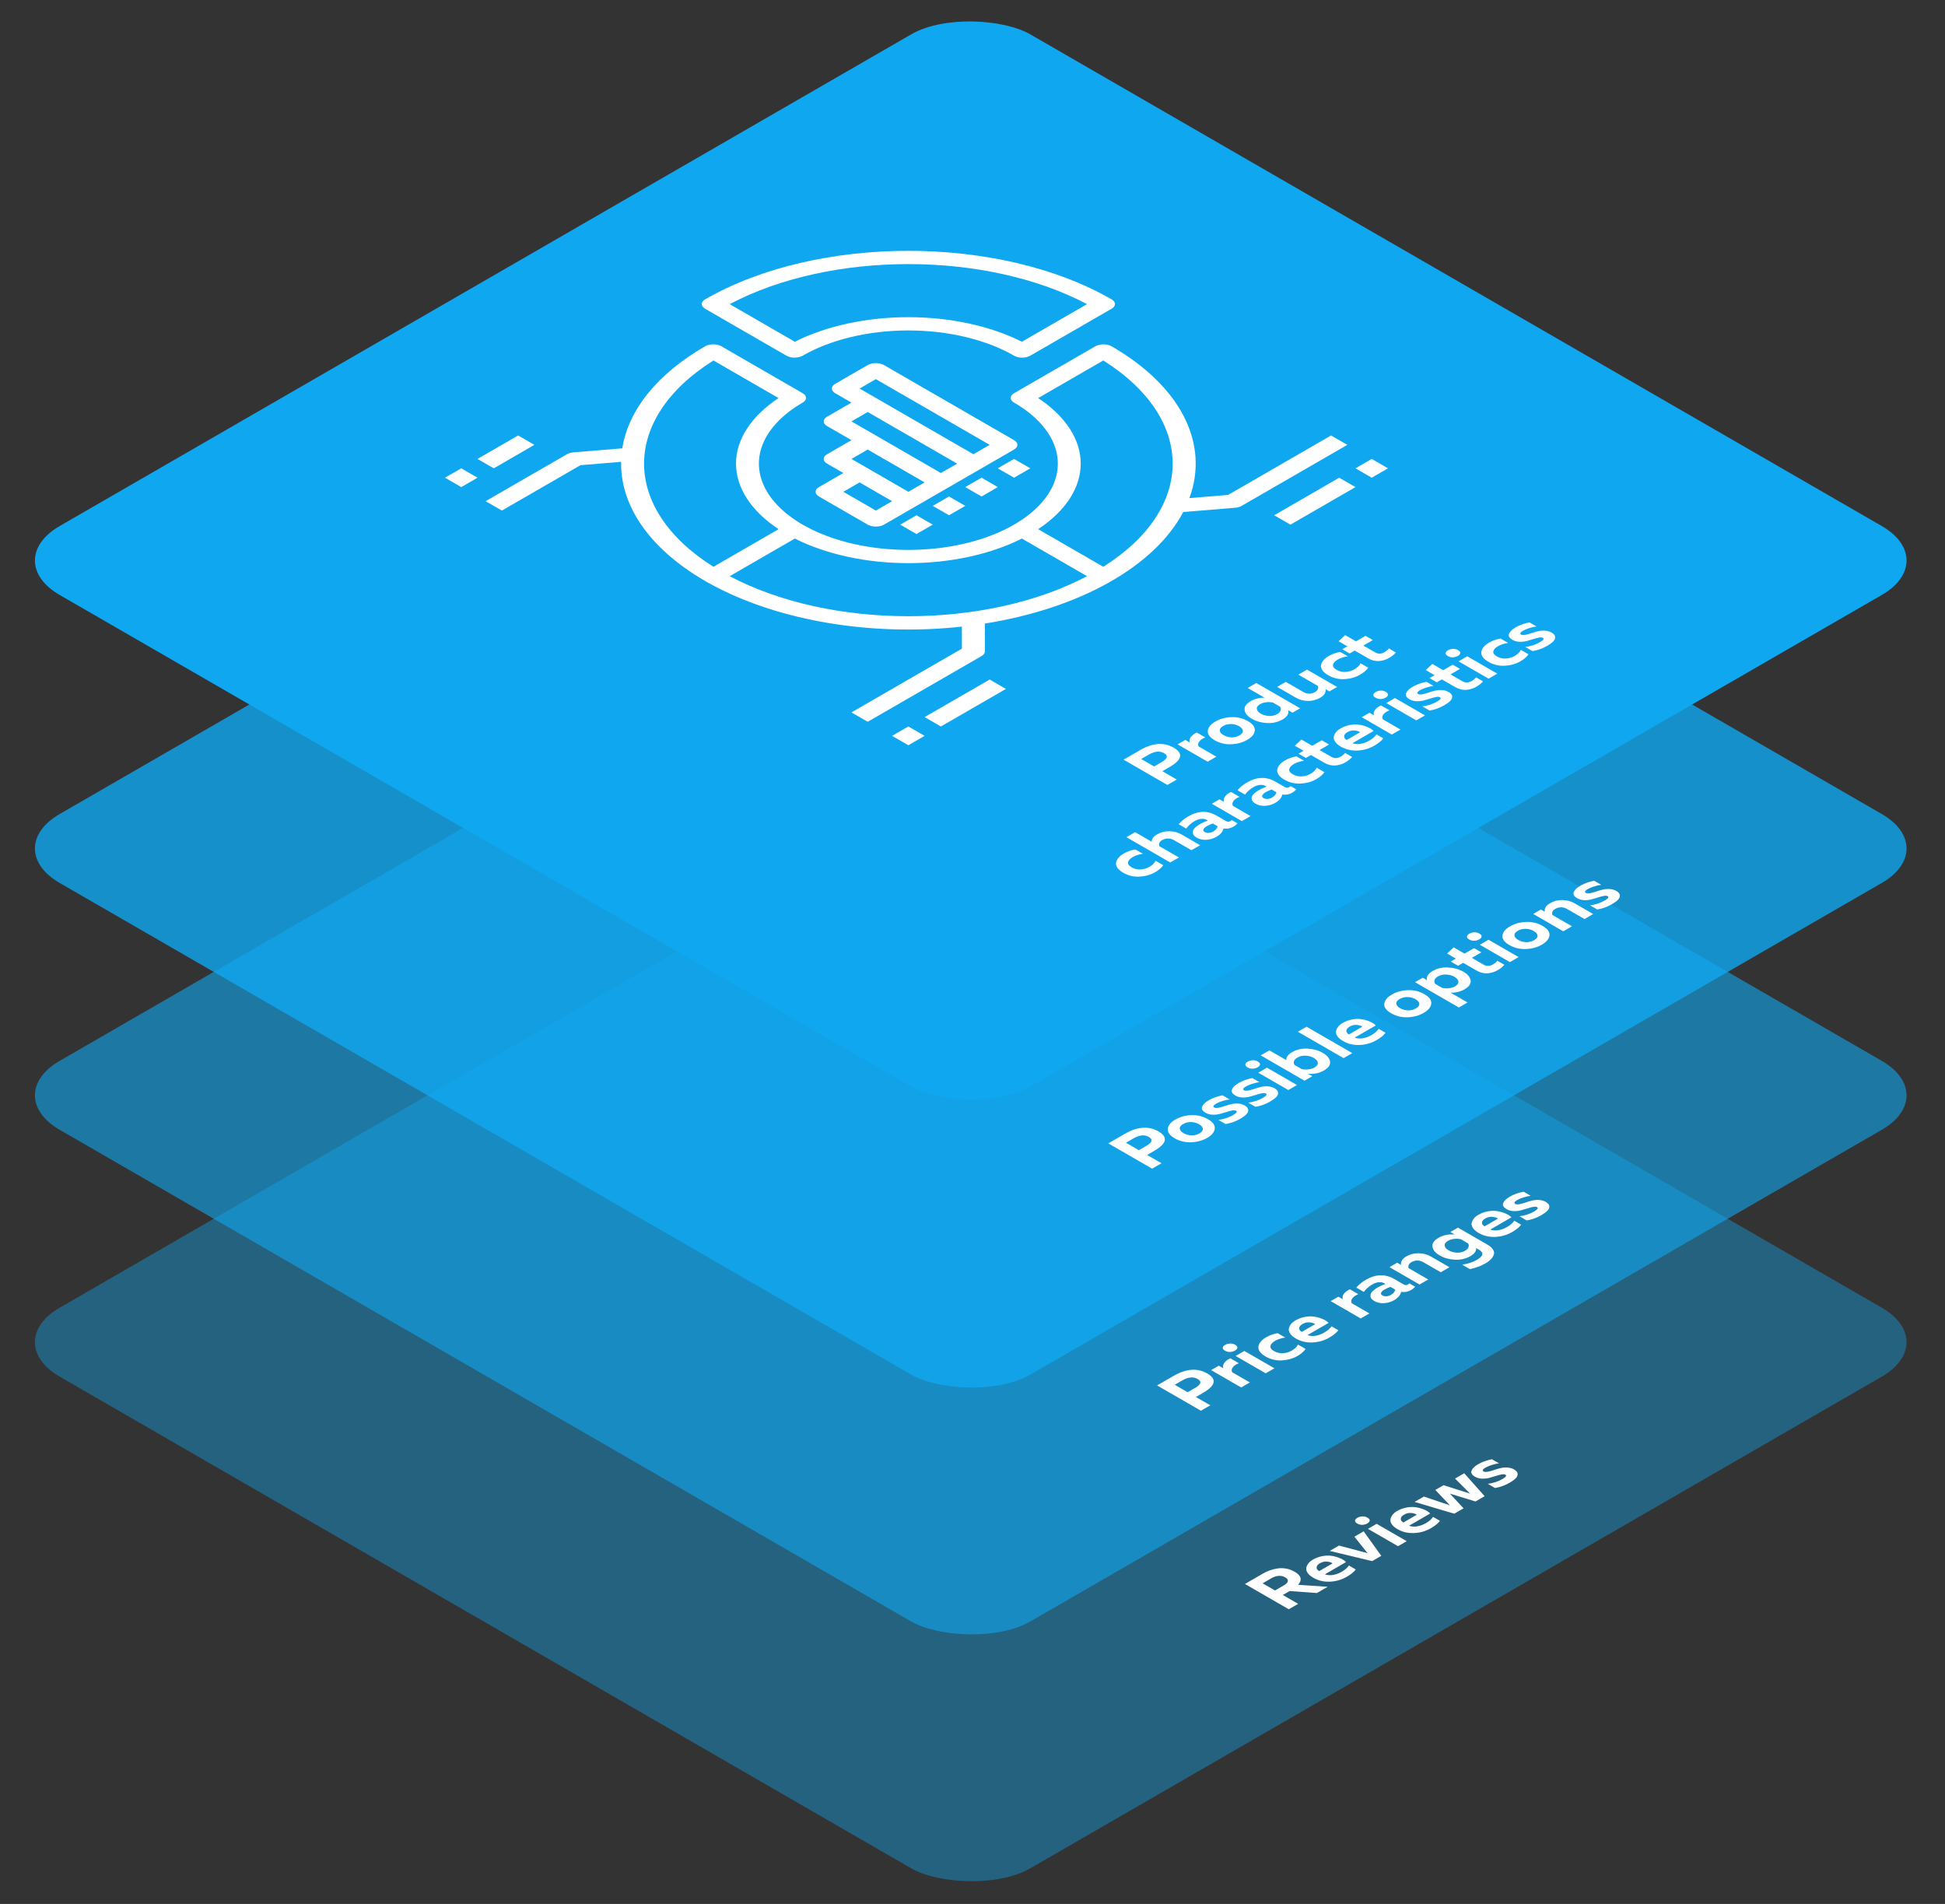 <svg width="565" height="553" viewBox="0 0 565 553" fill="none" xmlns="http://www.w3.org/2000/svg">
<rect x="0" y="0" width="565" height="553" fill="#333333" stroke="none"/>
<rect width="325.621" height="325.621" rx="20" transform="matrix(0.866 -0.5 0.866 0.5 0 389.837)" fill="#0FA7F0" fill-opacity="0.4"/>
<rect width="325.621" height="325.621" rx="20" transform="matrix(0.866 -0.5 0.866 0.5 0 318.141)" fill="#0FA7F0" fill-opacity="0.6"/>
<rect width="325.621" height="325.621" rx="20" transform="matrix(0.866 -0.5 0.866 0.5 0 246.445)" fill="#0FA7F0" fill-opacity="0.8"/>
<rect width="325.621" height="325.621" rx="20" transform="matrix(0.866 -0.5 0.866 0.5 0 162.8)" fill="#0FA7F0"/>
<path d="M326.378 220.642L331.18 217.87C334.841 215.756 338.097 215.521 340.946 217.166C343.795 218.811 343.389 220.691 339.728 222.804L337.654 224.001L341.837 226.416L339.109 227.991L326.378 220.642ZM337.454 221.345C339.176 220.351 339.412 219.494 338.164 218.773C336.915 218.052 335.429 218.188 333.708 219.182L331.507 220.453L335.254 222.615L337.454 221.345ZM345.623 215.663C345.442 215.18 345.52 214.68 345.86 214.162C346.199 213.644 346.8 213.178 347.66 212.765L350.116 214.183C349.303 214.512 348.715 214.921 348.351 215.411C348 215.894 347.951 216.363 348.206 216.818L353.335 219.779L350.807 221.238L342.077 216.198L344.314 214.907L345.623 215.663ZM357.661 216.168C355.915 216.238 354.315 215.853 352.86 215.013C351.405 214.173 350.738 213.249 350.859 212.241C350.98 211.233 351.714 210.341 353.06 209.564C354.418 208.78 355.964 208.357 357.697 208.294C359.443 208.224 361.044 208.609 362.499 209.449C363.954 210.289 364.621 211.212 364.499 212.22C364.39 213.221 363.657 214.114 362.299 214.898C360.953 215.675 359.407 216.098 357.661 216.168ZM361.044 212.262C360.995 211.772 360.626 211.328 359.934 210.929C359.243 210.53 358.479 210.32 357.643 210.299C356.794 210.271 356.018 210.46 355.315 210.866C354.612 211.272 354.284 211.72 354.333 212.21C354.381 212.686 354.751 213.123 355.442 213.522C356.133 213.921 356.897 214.138 357.734 214.173C358.57 214.194 359.34 214.002 360.044 213.596C360.747 213.19 361.08 212.745 361.044 212.262ZM362.44 199.823L364.949 198.374L377.68 205.724L375.462 207.005L374.188 206.27C374.467 207.285 373.922 208.188 372.552 208.979C371.23 209.742 369.739 210.085 368.078 210.008C366.404 209.924 364.931 209.514 363.658 208.779C362.385 208.044 361.682 207.197 361.549 206.238C361.403 205.273 361.991 204.408 363.313 203.645C364.513 202.952 365.865 202.627 367.368 202.669L362.44 199.823ZM369.769 204.055C369.175 203.922 368.532 203.894 367.841 203.971C367.162 204.041 366.562 204.226 366.041 204.527C365.337 204.933 365.022 205.395 365.095 205.913C365.156 206.424 365.538 206.882 366.241 207.288C366.944 207.694 367.744 207.918 368.641 207.96C369.527 207.995 370.321 207.81 371.024 207.404C371.545 207.103 371.867 206.756 371.988 206.364C372.121 205.965 372.073 205.594 371.842 205.252L369.769 204.055ZM377.154 195.948L379.682 194.489L388.412 199.529L386.175 200.82L385.066 200.18C385.187 201.16 384.671 201.982 383.52 202.647C382.38 203.305 381.167 203.62 379.882 203.592C378.609 203.557 377.445 203.235 376.39 202.626L370.989 199.508L373.517 198.048L378.591 200.978C379.161 201.307 379.737 201.471 380.319 201.471C380.901 201.471 381.458 201.317 381.992 201.009C382.768 200.561 383.053 199.97 382.847 199.235L377.154 195.948ZM385.827 196.129C385.026 195.667 384.45 195.173 384.099 194.648C383.759 194.116 383.644 193.609 383.753 193.126C383.85 192.636 384.093 192.174 384.481 191.74C384.857 191.299 385.36 190.896 385.99 190.532C386.997 189.951 388.106 189.556 389.318 189.346L391.537 190.627C390.422 190.767 389.428 191.089 388.555 191.593C387.791 192.034 387.348 192.52 387.227 193.052C387.106 193.584 387.457 194.088 388.282 194.564C389.07 195.019 389.937 195.219 390.882 195.163C391.816 195.1 392.653 194.855 393.392 194.428C394.326 193.889 394.932 193.294 395.211 192.643L397.448 193.934C396.927 194.683 396.139 195.362 395.084 195.971C393.774 196.727 392.271 197.154 390.573 197.252C388.864 197.343 387.281 196.968 385.827 196.129ZM388.85 186.257L390.759 184.461L393.906 186.278L396.67 184.682L398.798 185.91L396.034 187.506L399.453 189.48C400.326 189.984 401.229 189.966 402.163 189.427C402.72 189.106 403.151 188.745 403.454 188.346L405.491 189.522C405.018 190.089 404.363 190.614 403.527 191.097C402.605 191.629 401.611 191.93 400.544 192C399.489 192.063 398.453 191.8 397.434 191.212L393.524 188.955L392.051 189.805L389.923 188.577L391.396 187.727L388.85 186.257ZM326.293 253.496C325.493 253.034 324.917 252.54 324.565 252.015C324.226 251.483 324.111 250.976 324.22 250.493C324.317 250.003 324.559 249.541 324.947 249.107C325.323 248.666 325.826 248.263 326.457 247.899C327.463 247.319 328.573 246.923 329.785 246.713L332.004 247.994C330.888 248.134 329.894 248.456 329.021 248.96C328.257 249.401 327.815 249.887 327.694 250.419C327.572 250.951 327.924 251.455 328.748 251.931C329.536 252.386 330.403 252.586 331.349 252.53C332.283 252.467 333.119 252.222 333.859 251.795C334.793 251.256 335.399 250.661 335.678 250.01L337.915 251.301C337.393 252.05 336.605 252.729 335.55 253.338C334.241 254.094 332.737 254.521 331.04 254.619C329.33 254.71 327.748 254.336 326.293 253.496ZM327.207 243.162L329.735 241.702L334.536 244.474C334.585 243.634 335.106 242.927 336.1 242.353C337.216 241.709 338.422 241.405 339.719 241.44C341.017 241.461 342.187 241.772 343.229 242.374L348.631 245.493L346.103 246.952L341.029 244.023C340.459 243.694 339.871 243.536 339.265 243.55C338.671 243.557 338.119 243.708 337.61 244.002C336.822 244.457 336.543 245.045 336.773 245.766L342.466 249.052L339.938 250.511L327.207 243.162ZM356.212 238.512C356.6 238.736 357 238.729 357.412 238.491C357.582 238.393 357.716 238.288 357.813 238.176L359.468 239.132C359.177 239.496 358.795 239.814 358.322 240.087C357.4 240.619 356.43 240.801 355.412 240.633C355.218 241.571 354.527 242.383 353.339 243.069C352.478 243.566 351.514 243.849 350.447 243.919C349.38 243.975 348.434 243.765 347.61 243.289C346.919 242.89 346.549 242.439 346.5 241.935C346.452 241.431 346.622 240.976 347.009 240.57C347.385 240.157 347.895 239.765 348.537 239.394C349.253 238.981 350.022 238.628 350.847 238.334L350.538 238.155C350.089 237.896 349.556 237.791 348.937 237.84C348.319 237.889 347.676 238.106 347.009 238.491C346.04 239.051 345.227 239.772 344.572 240.654L342.39 239.394C343.166 238.498 344.1 237.735 345.191 237.105C348.052 235.453 350.798 235.387 353.429 236.906L356.212 238.512ZM350.629 239.93C350.107 240.231 349.768 240.539 349.61 240.854C349.453 241.169 349.58 241.445 349.992 241.683C350.307 241.865 350.695 241.942 351.156 241.914C351.617 241.872 352.041 241.739 352.429 241.515C353.193 241.074 353.611 240.56 353.684 239.972L352.32 239.184C351.629 239.429 351.065 239.678 350.629 239.93ZM355.57 232.919C355.388 232.436 355.467 231.936 355.806 231.418C356.146 230.9 356.746 230.435 357.607 230.022L360.062 231.439C359.25 231.768 358.662 232.177 358.298 232.667C357.946 233.15 357.898 233.619 358.152 234.074L363.281 237.035L360.753 238.495L352.023 233.455L354.26 232.163L355.57 232.919ZM373.298 228.649C373.686 228.873 374.086 228.866 374.498 228.628C374.668 228.53 374.801 228.425 374.898 228.313L376.553 229.268C376.262 229.632 375.88 229.951 375.408 230.224C374.486 230.756 373.516 230.938 372.498 230.77C372.304 231.707 371.613 232.519 370.424 233.205C369.563 233.702 368.6 233.986 367.533 234.056C366.466 234.112 365.52 233.902 364.695 233.426C364.004 233.027 363.635 232.575 363.586 232.071C363.538 231.567 363.707 231.112 364.095 230.707C364.471 230.294 364.98 229.902 365.623 229.531C366.338 229.118 367.108 228.764 367.933 228.47L367.624 228.292C367.175 228.033 366.641 227.928 366.023 227.977C365.405 228.026 364.762 228.243 364.095 228.628C363.125 229.188 362.313 229.909 361.658 230.791L359.476 229.531C360.252 228.635 361.185 227.872 362.277 227.242C365.138 225.59 367.884 225.523 370.515 227.042L373.298 228.649ZM367.714 230.066C367.193 230.367 366.854 230.675 366.696 230.99C366.538 231.305 366.666 231.581 367.078 231.819C367.393 232.001 367.781 232.078 368.242 232.05C368.703 232.008 369.127 231.875 369.515 231.651C370.279 231.21 370.697 230.696 370.77 230.108L369.406 229.321C368.715 229.566 368.151 229.814 367.714 230.066ZM373.11 226.468C372.31 226.006 371.734 225.513 371.383 224.988C371.043 224.456 370.928 223.948 371.037 223.465C371.134 222.975 371.376 222.513 371.764 222.079C372.14 221.638 372.643 221.236 373.274 220.872C374.28 220.291 375.39 219.896 376.602 219.686L378.821 220.966C377.706 221.106 376.711 221.428 375.838 221.932C375.074 222.373 374.632 222.86 374.511 223.392C374.389 223.924 374.741 224.428 375.566 224.904C376.354 225.359 377.221 225.558 378.166 225.502C379.1 225.439 379.936 225.194 380.676 224.767C381.61 224.228 382.216 223.633 382.495 222.982L384.732 224.274C384.21 225.023 383.422 225.702 382.367 226.311C381.058 227.067 379.555 227.494 377.857 227.592C376.148 227.683 374.565 227.308 373.11 226.468ZM376.134 216.596L378.043 214.801L381.19 216.617L383.954 215.021L386.082 216.25L383.317 217.846L386.737 219.82C387.61 220.324 388.513 220.306 389.446 219.767C390.004 219.445 390.435 219.085 390.738 218.686L392.775 219.862C392.302 220.429 391.647 220.953 390.81 221.436C389.889 221.968 388.895 222.269 387.828 222.339C386.773 222.402 385.736 222.14 384.718 221.552L380.808 219.295L379.334 220.145L377.207 218.917L378.68 218.066L376.134 216.596ZM389.5 216.859C388.712 216.404 388.155 215.921 387.827 215.41C387.488 214.892 387.366 214.402 387.463 213.94C387.573 213.471 387.785 213.041 388.1 212.649C388.427 212.25 388.852 211.9 389.373 211.599C390.246 211.095 391.161 210.755 392.119 210.58C393.089 210.398 393.987 210.37 394.811 210.496C395.623 210.615 396.411 210.832 397.175 211.147C397.939 211.448 398.551 211.837 399.012 212.313L392.865 215.862C393.605 216.135 394.411 216.194 395.284 216.04C396.145 215.879 396.963 215.575 397.739 215.127C398.697 214.574 399.4 213.965 399.849 213.3L401.831 214.444C401.334 215.151 400.449 215.872 399.176 216.607C397.721 217.447 396.108 217.909 394.338 217.993C392.568 218.077 390.955 217.699 389.5 216.859ZM395.102 212.68C394.762 212.414 394.235 212.243 393.52 212.166C392.804 212.089 392.095 212.253 391.392 212.659C390.834 212.981 390.525 213.356 390.464 213.783C390.392 214.203 390.64 214.584 391.21 214.927L395.102 212.68ZM399.119 207.778C398.937 207.296 399.016 206.795 399.355 206.277C399.695 205.759 400.295 205.294 401.156 204.881L403.611 206.298C402.799 206.627 402.211 207.037 401.847 207.526C401.495 208.009 401.447 208.478 401.702 208.933L406.83 211.894L404.302 213.354L395.573 208.314L397.81 207.023L399.119 207.778ZM413.953 207.782L411.425 209.242L402.695 204.202L405.223 202.743L413.953 207.782ZM402.55 200.947C403.022 201.22 403.241 201.507 403.204 201.808C403.168 202.109 402.931 202.386 402.495 202.638C402.071 202.883 401.598 203.016 401.076 203.037C400.555 203.058 400.058 202.932 399.585 202.659C399.124 202.393 398.912 202.109 398.949 201.808C398.985 201.507 399.215 201.234 399.64 200.989C400.064 200.744 400.537 200.611 401.058 200.59C401.592 200.562 402.089 200.681 402.55 200.947ZM409.456 203.113C408.523 202.574 408.189 201.982 408.456 201.338C408.711 200.687 409.359 200.061 410.402 199.459C411.53 198.808 412.851 198.332 414.367 198.031L416.44 199.228C415.81 199.298 415.119 199.452 414.367 199.69C413.627 199.921 413.003 200.183 412.494 200.477C411.681 200.946 411.505 201.314 411.966 201.58C412.233 201.734 412.621 201.762 413.13 201.664C413.639 201.566 414.203 201.415 414.821 201.212C415.428 201.002 416.058 200.813 416.713 200.645C417.38 200.47 418.083 200.4 418.823 200.435C419.562 200.47 420.229 200.659 420.823 201.002C421.478 201.38 421.817 201.8 421.842 202.262C421.878 202.717 421.69 203.155 421.278 203.575C420.878 203.988 420.302 204.411 419.55 204.845C418.156 205.65 416.725 206.161 415.258 206.378L413.166 205.171C414.731 204.982 416.149 204.52 417.422 203.785C418.441 203.197 418.732 202.777 418.295 202.525C418.041 202.378 417.659 202.353 417.149 202.451C416.64 202.549 416.076 202.7 415.458 202.903C414.852 203.099 414.215 203.284 413.548 203.459C412.869 203.627 412.166 203.697 411.439 203.669C410.699 203.634 410.038 203.449 409.456 203.113ZM414.177 194.634L416.087 192.838L419.233 194.655L421.997 193.059L424.125 194.287L421.361 195.883L424.78 197.857C425.653 198.361 426.556 198.344 427.49 197.805C428.048 197.483 428.478 197.122 428.781 196.723L430.818 197.899C430.345 198.466 429.69 198.991 428.854 199.474C427.932 200.006 426.938 200.307 425.871 200.377C424.816 200.44 423.78 200.177 422.761 199.59L418.851 197.332L417.378 198.183L415.25 196.954L416.723 196.104L414.177 194.634ZM434.946 195.663L432.418 197.122L423.688 192.083L426.216 190.623L434.946 195.663ZM423.543 188.828C424.016 189.101 424.234 189.388 424.197 189.689C424.161 189.99 423.925 190.266 423.488 190.518C423.064 190.763 422.591 190.896 422.07 190.917C421.548 190.938 421.051 190.812 420.578 190.539C420.117 190.273 419.905 189.99 419.942 189.689C419.978 189.388 420.208 189.115 420.633 188.87C421.057 188.625 421.53 188.492 422.051 188.471C422.585 188.443 423.082 188.562 423.543 188.828ZM432.395 192.243C431.595 191.781 431.019 191.287 430.668 190.762C430.328 190.23 430.213 189.723 430.322 189.24C430.419 188.75 430.662 188.288 431.05 187.854C431.425 187.413 431.929 187.011 432.559 186.647C433.565 186.066 434.675 185.67 435.887 185.46L438.106 186.741C436.991 186.881 435.996 187.203 435.123 187.707C434.36 188.148 433.917 188.635 433.796 189.166C433.675 189.698 434.026 190.202 434.851 190.678C435.639 191.133 436.506 191.333 437.451 191.277C438.385 191.214 439.222 190.969 439.961 190.542C440.895 190.003 441.501 189.408 441.78 188.757L444.017 190.048C443.496 190.797 442.707 191.476 441.653 192.085C440.343 192.841 438.84 193.268 437.142 193.366C435.433 193.457 433.85 193.083 432.395 192.243ZM439.365 185.846C438.432 185.307 438.098 184.716 438.365 184.072C438.62 183.421 439.268 182.794 440.311 182.192C441.439 181.542 442.76 181.066 444.276 180.765L446.349 181.961C445.719 182.031 445.027 182.185 444.276 182.423C443.536 182.654 442.912 182.917 442.403 183.211C441.59 183.68 441.414 184.047 441.875 184.313C442.142 184.467 442.53 184.495 443.039 184.397C443.548 184.299 444.112 184.149 444.73 183.946C445.337 183.736 445.967 183.547 446.622 183.379C447.289 183.204 447.992 183.134 448.732 183.169C449.471 183.204 450.138 183.393 450.732 183.736C451.387 184.114 451.726 184.534 451.751 184.996C451.787 185.451 451.599 185.888 451.187 186.308C450.787 186.721 450.211 187.145 449.459 187.579C448.065 188.384 446.634 188.895 445.167 189.112L443.075 187.904C444.639 187.715 446.058 187.253 447.331 186.518C448.35 185.93 448.641 185.51 448.204 185.258C447.95 185.111 447.568 185.087 447.058 185.185C446.549 185.283 445.985 185.433 445.367 185.636C444.761 185.832 444.124 186.018 443.457 186.193C442.778 186.361 442.075 186.431 441.348 186.403C440.608 186.368 439.947 186.182 439.365 185.846Z" fill="white"/>
<path d="M336.121 402.399L340.922 399.627C344.584 397.513 347.839 397.278 350.689 398.923C353.538 400.568 353.132 402.448 349.47 404.561L347.397 405.758L351.58 408.173L348.852 409.748L336.121 402.399ZM347.197 403.102C348.918 402.108 349.155 401.251 347.906 400.53C346.657 399.809 345.172 399.945 343.45 400.939L341.25 402.21L344.996 404.372L347.197 403.102ZM355.366 397.42C355.184 396.937 355.263 396.437 355.602 395.919C355.942 395.401 356.542 394.935 357.403 394.522L359.858 395.94C359.046 396.269 358.458 396.678 358.094 397.168C357.742 397.651 357.694 398.12 357.948 398.575L363.077 401.536L360.549 402.995L351.819 397.955L354.056 396.664L355.366 397.42ZM370.2 397.424L367.672 398.883L358.942 393.844L361.47 392.384L370.2 397.424ZM358.796 390.589C359.269 390.862 359.488 391.149 359.451 391.45C359.415 391.751 359.178 392.027 358.742 392.279C358.318 392.524 357.845 392.657 357.323 392.678C356.802 392.699 356.305 392.573 355.832 392.3C355.371 392.034 355.159 391.751 355.195 391.45C355.232 391.149 355.462 390.876 355.887 390.631C356.311 390.386 356.784 390.253 357.305 390.232C357.839 390.204 358.336 390.323 358.796 390.589ZM367.649 394.004C366.849 393.542 366.273 393.048 365.921 392.523C365.582 391.991 365.467 391.484 365.576 391.001C365.673 390.511 365.915 390.049 366.303 389.615C366.679 389.174 367.182 388.771 367.813 388.407C368.819 387.827 369.929 387.431 371.141 387.221L373.36 388.502C372.244 388.642 371.25 388.964 370.377 389.468C369.613 389.909 369.171 390.395 369.05 390.927C368.928 391.459 369.28 391.963 370.104 392.439C370.893 392.894 371.759 393.094 372.705 393.038C373.639 392.975 374.475 392.73 375.215 392.303C376.149 391.764 376.755 391.169 377.034 390.518L379.271 391.809C378.749 392.558 377.961 393.237 376.906 393.846C375.597 394.602 374.093 395.029 372.396 395.127C370.686 395.218 369.104 394.844 367.649 394.004ZM376.438 388.783C375.65 388.328 375.092 387.845 374.765 387.334C374.425 386.816 374.304 386.326 374.401 385.864C374.51 385.395 374.722 384.965 375.037 384.573C375.365 384.174 375.789 383.824 376.31 383.523C377.183 383.019 378.099 382.679 379.057 382.504C380.027 382.322 380.924 382.294 381.748 382.42C382.561 382.539 383.349 382.756 384.113 383.071C384.877 383.372 385.489 383.761 385.95 384.237L379.802 387.786C380.542 388.059 381.348 388.118 382.221 387.964C383.082 387.803 383.9 387.499 384.676 387.051C385.634 386.498 386.338 385.889 386.786 385.224L388.769 386.368C388.271 387.075 387.386 387.796 386.113 388.531C384.658 389.371 383.046 389.833 381.275 389.917C379.505 390.001 377.893 389.623 376.438 388.783ZM382.039 384.604C381.7 384.338 381.172 384.167 380.457 384.09C379.742 384.013 379.032 384.177 378.329 384.583C377.771 384.905 377.462 385.28 377.402 385.707C377.329 386.127 377.577 386.508 378.147 386.851L382.039 384.604ZM390.088 377.375C389.906 376.892 389.985 376.391 390.324 375.874C390.664 375.356 391.264 374.89 392.125 374.477L394.58 375.895C393.768 376.223 393.18 376.633 392.816 377.123C392.464 377.606 392.416 378.075 392.671 378.53L397.799 381.491L395.271 382.95L386.542 377.91L388.779 376.619L390.088 377.375ZM407.816 373.104C408.204 373.328 408.604 373.321 409.016 373.083C409.186 372.985 409.32 372.88 409.417 372.768L411.072 373.724C410.781 374.088 410.399 374.406 409.926 374.679C409.004 375.211 408.034 375.393 407.016 375.225C406.822 376.163 406.131 376.975 404.943 377.661C404.082 378.158 403.118 378.441 402.051 378.511C400.984 378.567 400.038 378.357 399.214 377.881C398.523 377.482 398.153 377.031 398.104 376.527C398.056 376.023 398.225 375.568 398.613 375.162C398.989 374.749 399.499 374.357 400.141 373.986C400.857 373.573 401.626 373.22 402.451 372.926L402.142 372.747C401.693 372.488 401.16 372.383 400.541 372.432C399.923 372.481 399.28 372.698 398.613 373.083C397.643 373.643 396.831 374.364 396.176 375.246L393.994 373.986C394.77 373.09 395.704 372.327 396.795 371.697C399.656 370.045 402.402 369.979 405.033 371.498L407.816 373.104ZM402.233 374.522C401.711 374.823 401.372 375.131 401.214 375.445C401.057 375.76 401.184 376.037 401.596 376.275C401.911 376.457 402.299 376.534 402.76 376.506C403.221 376.464 403.645 376.331 404.033 376.107C404.797 375.666 405.215 375.152 405.288 374.564L403.924 373.776C403.233 374.021 402.669 374.27 402.233 374.522ZM406.974 367.396C406.853 366.416 407.368 365.593 408.52 364.928C409.635 364.285 410.842 363.98 412.139 364.015C413.436 364.036 414.606 364.348 415.649 364.949L421.05 368.068L418.522 369.527L413.448 366.598C412.878 366.269 412.29 366.111 411.684 366.125C411.09 366.132 410.538 366.283 410.029 366.577C409.241 367.032 408.962 367.62 409.193 368.341L414.885 371.627L412.357 373.086L403.627 368.047L405.864 366.755L406.974 367.396ZM422.648 365.886C420.975 365.802 419.502 365.392 418.229 364.657C416.956 363.922 416.252 363.075 416.119 362.116C415.973 361.15 416.562 360.286 417.883 359.523C419.253 358.732 420.817 358.417 422.575 358.578L421.302 357.843L423.521 356.562L432.014 361.465C432.815 361.927 433.372 362.41 433.688 362.914C434.015 363.425 434.1 363.915 433.942 364.384C433.809 364.853 433.53 365.301 433.106 365.728C432.693 366.162 432.154 366.572 431.487 366.956C430.153 367.726 428.65 368.279 426.977 368.615L424.758 367.334C426.382 367.096 427.807 366.624 429.032 365.917C430.923 364.825 431.117 363.845 429.614 362.977L428.813 362.515C428.886 363.383 428.322 364.164 427.122 364.857C425.8 365.62 424.309 365.963 422.648 365.886ZM424.339 359.932C423.745 359.799 423.103 359.771 422.412 359.848C421.733 359.918 421.132 360.104 420.611 360.405C419.908 360.811 419.593 361.273 419.665 361.791C419.726 362.302 420.108 362.76 420.811 363.166C421.514 363.572 422.315 363.796 423.212 363.838C424.097 363.873 424.891 363.688 425.594 363.282C426.116 362.981 426.443 362.638 426.576 362.253C426.722 361.861 426.686 361.497 426.467 361.161L424.339 359.932ZM429.542 358.126C428.754 357.671 428.196 357.188 427.869 356.677C427.53 356.159 427.408 355.669 427.505 355.207C427.614 354.738 427.827 354.308 428.142 353.916C428.469 353.517 428.894 353.167 429.415 352.866C430.288 352.362 431.203 352.022 432.161 351.847C433.131 351.665 434.028 351.637 434.853 351.763C435.665 351.882 436.453 352.099 437.217 352.414C437.981 352.715 438.593 353.104 439.054 353.58L432.907 357.128C433.646 357.401 434.453 357.461 435.326 357.307C436.186 357.146 437.005 356.841 437.781 356.393C438.739 355.84 439.442 355.232 439.891 354.567L441.873 355.711C441.376 356.418 440.491 357.139 439.218 357.874C437.763 358.714 436.15 359.176 434.38 359.26C432.61 359.344 430.997 358.966 429.542 358.126ZM435.144 353.947C434.804 353.681 434.277 353.51 433.562 353.433C432.846 353.356 432.137 353.52 431.434 353.926C430.876 354.248 430.567 354.623 430.506 355.05C430.433 355.469 430.682 355.851 431.252 356.194L435.144 353.947ZM437.669 351.208C436.736 350.669 436.402 350.078 436.669 349.434C436.924 348.783 437.572 348.156 438.615 347.554C439.743 346.903 441.064 346.427 442.58 346.126L444.653 347.323C444.023 347.393 443.332 347.547 442.58 347.785C441.84 348.016 441.216 348.279 440.707 348.573C439.894 349.042 439.719 349.409 440.179 349.675C440.446 349.829 440.834 349.857 441.343 349.759C441.852 349.661 442.416 349.511 443.035 349.308C443.641 349.098 444.271 348.909 444.926 348.741C445.593 348.566 446.296 348.496 447.036 348.531C447.775 348.566 448.442 348.755 449.036 349.098C449.691 349.476 450.031 349.896 450.055 350.358C450.091 350.813 449.903 351.25 449.491 351.67C449.091 352.083 448.515 352.506 447.763 352.94C446.369 353.745 444.938 354.256 443.471 354.473L441.38 353.266C442.944 353.077 444.362 352.615 445.635 351.88C446.654 351.292 446.945 350.872 446.508 350.62C446.254 350.473 445.872 350.449 445.363 350.547C444.853 350.645 444.29 350.795 443.671 350.998C443.065 351.194 442.428 351.38 441.762 351.555C441.083 351.723 440.379 351.793 439.652 351.765C438.912 351.73 438.251 351.544 437.669 351.208Z" fill="white"/>
<path d="M321.946 332.097L326.747 329.325C330.409 327.211 333.664 326.977 336.514 328.621C339.363 330.266 338.957 332.146 335.295 334.26L333.222 335.457L337.405 337.871L334.677 339.446L321.946 332.097ZM333.022 332.8C334.743 331.806 334.98 330.949 333.731 330.228C332.482 329.507 330.997 329.643 329.275 330.637L327.075 331.908L330.821 334.071L333.022 332.8ZM346.035 331.776C344.29 331.846 342.689 331.461 341.234 330.621C339.779 329.781 339.112 328.857 339.234 327.849C339.355 326.841 340.088 325.949 341.434 325.172C342.792 324.388 344.338 323.964 346.072 323.901C347.818 323.831 349.418 324.216 350.873 325.056C352.328 325.896 352.995 326.82 352.874 327.828C352.765 328.829 352.031 329.722 350.673 330.506C349.327 331.282 347.781 331.706 346.035 331.776ZM349.418 327.87C349.37 327.38 349 326.936 348.309 326.537C347.618 326.138 346.854 325.928 346.017 325.907C345.169 325.879 344.393 326.068 343.689 326.474C342.986 326.88 342.659 327.328 342.707 327.818C342.756 328.294 343.126 328.731 343.817 329.13C344.508 329.529 345.272 329.746 346.108 329.781C346.945 329.802 347.715 329.61 348.418 329.204C349.121 328.798 349.455 328.353 349.418 327.87ZM350.214 323.211C349.28 322.672 348.947 322.081 349.214 321.437C349.468 320.786 350.117 320.159 351.16 319.557C352.287 318.906 353.609 318.43 355.124 318.129L357.198 319.326C356.567 319.396 355.876 319.55 355.124 319.788C354.385 320.019 353.76 320.282 353.251 320.576C352.439 321.045 352.263 321.412 352.724 321.678C352.99 321.832 353.378 321.86 353.888 321.762C354.397 321.664 354.961 321.514 355.579 321.311C356.185 321.101 356.816 320.912 357.47 320.744C358.137 320.569 358.841 320.499 359.58 320.534C360.32 320.569 360.987 320.758 361.581 321.101C362.235 321.479 362.575 321.899 362.599 322.361C362.636 322.816 362.448 323.253 362.035 323.673C361.635 324.086 361.059 324.51 360.308 324.944C358.913 325.748 357.483 326.259 356.016 326.476L353.924 325.269C355.488 325.08 356.907 324.618 358.18 323.883C359.198 323.295 359.489 322.875 359.053 322.623C358.798 322.476 358.416 322.452 357.907 322.55C357.398 322.648 356.834 322.798 356.216 323.001C355.609 323.197 354.973 323.383 354.306 323.558C353.627 323.726 352.924 323.796 352.196 323.768C351.457 323.733 350.796 323.547 350.214 323.211ZM358.881 318.208C357.948 317.669 357.614 317.077 357.881 316.433C358.135 315.782 358.784 315.156 359.827 314.554C360.954 313.903 362.276 313.427 363.792 313.126L365.865 314.323C365.234 314.393 364.543 314.547 363.792 314.785C363.052 315.016 362.428 315.278 361.918 315.572C361.106 316.041 360.93 316.409 361.391 316.675C361.658 316.829 362.046 316.857 362.555 316.759C363.064 316.661 363.628 316.51 364.246 316.307C364.852 316.097 365.483 315.908 366.138 315.74C366.805 315.565 367.508 315.495 368.247 315.53C368.987 315.565 369.654 315.754 370.248 316.097C370.903 316.475 371.242 316.895 371.266 317.357C371.303 317.812 371.115 318.25 370.703 318.67C370.302 319.082 369.727 319.506 368.975 319.94C367.581 320.745 366.15 321.256 364.683 321.473L362.591 320.265C364.155 320.076 365.574 319.614 366.847 318.88C367.865 318.292 368.156 317.872 367.72 317.62C367.465 317.473 367.083 317.448 366.574 317.546C366.065 317.644 365.501 317.795 364.883 317.998C364.277 318.194 363.64 318.379 362.973 318.554C362.294 318.722 361.591 318.792 360.863 318.764C360.124 318.729 359.463 318.544 358.881 318.208ZM376.769 315.146L374.241 316.606L365.511 311.566L368.039 310.107L376.769 315.146ZM365.366 308.311C365.839 308.584 366.057 308.871 366.021 309.172C365.984 309.473 365.748 309.75 365.311 310.002C364.887 310.247 364.414 310.38 363.893 310.401C363.371 310.422 362.874 310.296 362.401 310.023C361.941 309.757 361.728 309.473 361.765 309.172C361.801 308.871 362.032 308.598 362.456 308.353C362.88 308.108 363.353 307.975 363.875 307.954C364.408 307.926 364.905 308.045 365.366 308.311ZM366.216 306.539L368.744 305.08L373.673 307.925C373.576 307.071 374.14 306.291 375.364 305.584C376.686 304.821 378.177 304.485 379.838 304.576C381.499 304.653 382.967 305.059 384.24 305.794C385.513 306.529 386.222 307.379 386.368 308.345C386.513 309.297 385.925 310.155 384.603 310.918C383.209 311.723 381.645 312.038 379.911 311.863L381.184 312.597L378.947 313.889L366.216 306.539ZM382.821 308.671C382.748 308.153 382.36 307.691 381.657 307.285C380.954 306.879 380.16 306.658 379.275 306.623C378.377 306.581 377.577 306.763 376.874 307.169C376.353 307.47 376.025 307.82 375.892 308.219C375.771 308.611 375.825 308.979 376.056 309.322L378.129 310.519C378.723 310.652 379.359 310.683 380.038 310.613C380.73 310.536 381.336 310.347 381.857 310.046C382.56 309.64 382.882 309.182 382.821 308.671ZM377.021 299.672L379.549 298.213L392.825 305.877L390.297 307.337L377.021 299.672ZM390.147 302.384C389.359 301.929 388.801 301.446 388.474 300.935C388.134 300.417 388.013 299.927 388.11 299.465C388.219 298.996 388.431 298.565 388.747 298.173C389.074 297.774 389.498 297.424 390.02 297.123C390.893 296.619 391.808 296.28 392.766 296.105C393.736 295.923 394.633 295.895 395.458 296.021C396.27 296.14 397.058 296.357 397.822 296.672C398.586 296.973 399.198 297.361 399.659 297.837L393.512 301.386C394.251 301.659 395.057 301.719 395.93 301.565C396.791 301.404 397.61 301.099 398.386 300.651C399.344 300.098 400.047 299.489 400.495 298.824L402.478 299.969C401.981 300.676 401.096 301.397 399.822 302.132C398.367 302.972 396.755 303.434 394.985 303.518C393.215 303.602 391.602 303.224 390.147 302.384ZM395.749 298.205C395.409 297.939 394.882 297.767 394.166 297.69C393.451 297.613 392.742 297.778 392.038 298.184C391.481 298.506 391.172 298.88 391.111 299.307C391.038 299.727 391.287 300.109 391.857 300.452L395.749 298.205ZM408.926 295.469C407.18 295.539 405.58 295.154 404.125 294.314C402.67 293.474 402.003 292.55 402.124 291.542C402.245 290.535 402.979 289.642 404.325 288.865C405.683 288.081 407.229 287.658 408.962 287.595C410.708 287.525 412.309 287.91 413.764 288.75C415.219 289.59 415.886 290.514 415.764 291.521C415.655 292.522 414.922 293.415 413.564 294.199C412.218 294.976 410.672 295.399 408.926 295.469ZM412.309 291.563C412.26 291.074 411.89 290.629 411.199 290.23C410.508 289.831 409.744 289.621 408.908 289.6C408.059 289.572 407.283 289.761 406.58 290.167C405.877 290.573 405.549 291.021 405.598 291.511C405.646 291.987 406.016 292.424 406.707 292.823C407.398 293.222 408.162 293.439 408.999 293.474C409.835 293.495 410.605 293.303 411.308 292.897C412.012 292.491 412.345 292.046 412.309 291.563ZM414.559 284.721C414.256 283.72 414.802 282.817 416.196 282.012C417.518 281.249 419.009 280.913 420.67 281.004C422.331 281.081 423.798 281.487 425.071 282.222C426.345 282.957 427.054 283.807 427.199 284.773C427.345 285.725 426.757 286.582 425.435 287.345C424.235 288.038 422.883 288.364 421.379 288.322L426.308 291.167L423.78 292.627L411.049 285.277L413.286 283.986L414.559 284.721ZM423.653 285.099C423.58 284.581 423.192 284.119 422.489 283.713C421.786 283.307 420.992 283.086 420.106 283.051C419.209 283.009 418.409 283.191 417.706 283.597C417.184 283.898 416.857 284.248 416.724 284.647C416.602 285.039 416.657 285.407 416.887 285.749L418.961 286.946C419.555 287.079 420.191 287.111 420.87 287.041C421.561 286.964 422.168 286.775 422.689 286.474C423.392 286.068 423.713 285.609 423.653 285.099ZM420.365 276.959L422.274 275.164L425.421 276.98L428.185 275.384L430.313 276.613L427.549 278.209L430.968 280.183C431.841 280.687 432.744 280.669 433.678 280.13C434.235 279.808 434.666 279.448 434.969 279.049L437.006 280.225C436.533 280.792 435.878 281.317 435.042 281.8C434.12 282.331 433.126 282.632 432.059 282.702C431.004 282.765 429.968 282.503 428.949 281.915L425.039 279.658L423.566 280.508L421.438 279.28L422.911 278.429L420.365 276.959ZM441.134 277.989L438.606 279.448L429.876 274.408L432.404 272.949L441.134 277.989ZM429.731 271.154C430.203 271.427 430.422 271.714 430.385 272.014C430.349 272.315 430.112 272.592 429.676 272.844C429.252 273.089 428.779 273.222 428.257 273.243C427.736 273.264 427.239 273.138 426.766 272.865C426.305 272.599 426.093 272.315 426.13 272.014C426.166 271.714 426.396 271.441 426.821 271.196C427.245 270.951 427.718 270.818 428.239 270.797C428.773 270.769 429.27 270.888 429.731 271.154ZM443.257 275.65C441.511 275.72 439.911 275.335 438.456 274.495C437.001 273.655 436.334 272.731 436.455 271.723C436.577 270.715 437.31 269.823 438.656 269.046C440.014 268.262 441.56 267.838 443.294 267.775C445.04 267.705 446.64 268.09 448.095 268.93C449.55 269.77 450.217 270.694 450.096 271.702C449.987 272.703 449.253 273.595 447.895 274.379C446.549 275.156 445.003 275.58 443.257 275.65ZM446.64 271.744C446.592 271.254 446.222 270.81 445.531 270.411C444.84 270.012 444.076 269.802 443.239 269.781C442.39 269.753 441.614 269.942 440.911 270.348C440.208 270.754 439.881 271.202 439.929 271.691C439.978 272.167 440.347 272.605 441.039 273.004C441.73 273.403 442.494 273.62 443.33 273.655C444.167 273.676 444.937 273.483 445.64 273.077C446.343 272.671 446.677 272.227 446.64 271.744ZM448.727 264.807C448.606 263.827 449.121 263.004 450.273 262.339C451.388 261.695 452.595 261.391 453.892 261.426C455.19 261.447 456.36 261.758 457.402 262.36L462.804 265.479L460.276 266.938L455.202 264.009C454.632 263.68 454.044 263.522 453.438 263.536C452.843 263.543 452.292 263.694 451.783 263.988C450.994 264.443 450.716 265.031 450.946 265.751L456.638 269.038L454.11 270.497L445.381 265.458L447.618 264.166L448.727 264.807ZM458.163 260.892C457.23 260.353 456.896 259.762 457.163 259.118C457.418 258.467 458.066 257.84 459.109 257.238C460.237 256.587 461.558 256.111 463.074 255.81L465.147 257.007C464.517 257.077 463.825 257.231 463.074 257.469C462.334 257.7 461.71 257.963 461.2 258.257C460.388 258.726 460.212 259.093 460.673 259.359C460.94 259.513 461.328 259.541 461.837 259.443C462.346 259.345 462.91 259.195 463.528 258.992C464.135 258.782 464.765 258.593 465.42 258.425C466.087 258.25 466.79 258.18 467.53 258.215C468.269 258.25 468.936 258.439 469.53 258.782C470.185 259.16 470.524 259.58 470.549 260.042C470.585 260.496 470.397 260.934 469.985 261.354C469.585 261.767 469.009 262.19 468.257 262.624C466.863 263.429 465.432 263.94 463.965 264.157L461.873 262.95C463.437 262.761 464.856 262.299 466.129 261.564C467.148 260.976 467.439 260.556 467.002 260.304C466.748 260.157 466.366 260.133 465.856 260.23C465.347 260.328 464.783 260.479 464.165 260.682C463.559 260.878 462.922 261.063 462.255 261.238C461.576 261.406 460.873 261.476 460.146 261.448C459.406 261.413 458.745 261.228 458.163 260.892Z" fill="white"/>
<path d="M377.1 465.842L374.372 467.417L361.641 460.067L366.879 457.043C367.546 456.658 368.225 456.343 368.916 456.098C369.619 455.846 370.371 455.664 371.171 455.552C371.984 455.433 372.808 455.454 373.645 455.615C374.493 455.769 375.306 456.07 376.082 456.518C378.01 457.631 378.343 458.895 377.082 460.309L385.684 460.886L382.538 462.702L374.645 462.114L372.644 463.269L377.1 465.842ZM366.77 459.878L370.371 461.957L373.008 460.435C373.627 460.078 373.99 459.7 374.099 459.301C374.209 458.888 373.96 458.506 373.354 458.156C372.735 457.799 372.081 457.652 371.39 457.715C370.698 457.778 370.038 457.992 369.407 458.356L366.77 459.878ZM381.498 458.263C380.71 457.808 380.152 457.325 379.825 456.814C379.485 456.296 379.364 455.806 379.461 455.344C379.57 454.875 379.782 454.445 380.098 454.053C380.425 453.654 380.849 453.304 381.371 453.003C382.244 452.499 383.159 452.16 384.117 451.985C385.087 451.803 385.984 451.775 386.809 451.901C387.621 452.02 388.409 452.237 389.173 452.552C389.937 452.853 390.549 453.241 391.01 453.717L384.862 457.266C385.602 457.539 386.408 457.598 387.281 457.444C388.142 457.283 388.961 456.979 389.737 456.531C390.694 455.978 391.398 455.369 391.846 454.704L393.829 455.848C393.332 456.555 392.446 457.276 391.173 458.011C389.718 458.851 388.106 459.313 386.336 459.397C384.565 459.481 382.953 459.103 381.498 458.263ZM387.099 454.084C386.76 453.819 386.233 453.647 385.517 453.57C384.802 453.493 384.093 453.658 383.389 454.063C382.832 454.385 382.522 454.76 382.462 455.187C382.389 455.607 382.638 455.988 383.207 456.331L387.099 454.084ZM393.436 446.332L396.127 444.778L401.256 451.897L398.601 453.429L386.27 450.469L388.962 448.915L397.255 451.12L393.436 446.332ZM408.632 447.638L406.104 449.098L397.374 444.058L399.902 442.599L408.632 447.638ZM397.229 440.803C397.702 441.076 397.92 441.363 397.884 441.664C397.847 441.965 397.611 442.242 397.174 442.494C396.75 442.739 396.277 442.872 395.756 442.893C395.234 442.914 394.737 442.788 394.264 442.515C393.804 442.249 393.592 441.965 393.628 441.664C393.664 441.363 393.895 441.09 394.319 440.845C394.743 440.6 395.216 440.467 395.738 440.446C396.271 440.418 396.768 440.537 397.229 440.803ZM405.954 444.145C405.166 443.69 404.609 443.207 404.281 442.696C403.942 442.178 403.82 441.688 403.917 441.226C404.027 440.757 404.239 440.326 404.554 439.934C404.881 439.535 405.306 439.185 405.827 438.884C406.7 438.38 407.615 438.041 408.573 437.866C409.543 437.684 410.44 437.656 411.265 437.782C412.077 437.901 412.865 438.118 413.629 438.433C414.393 438.734 415.005 439.122 415.466 439.598L409.319 443.147C410.059 443.42 410.865 443.48 411.738 443.326C412.599 443.165 413.417 442.86 414.193 442.412C415.151 441.859 415.854 441.25 416.303 440.585L418.285 441.73C417.788 442.437 416.903 443.158 415.63 443.893C414.175 444.732 412.562 445.194 410.792 445.278C409.022 445.362 407.409 444.984 405.954 444.145ZM411.556 439.966C411.216 439.7 410.689 439.528 409.974 439.451C409.258 439.374 408.549 439.539 407.846 439.945C407.288 440.267 406.979 440.641 406.918 441.068C406.846 441.488 407.094 441.87 407.664 442.213L411.556 439.966ZM422.672 429.454L425.345 427.91L431.274 434.567L428.601 436.11L421.181 433.822L425.145 438.105L422.454 439.659L410.923 436.236L413.615 434.682L421.181 437.223L416.943 432.761L419.344 431.375L427.055 433.832L422.672 429.454ZM428.468 428.922C427.534 428.383 427.201 427.791 427.468 427.147C427.722 426.496 428.371 425.87 429.414 425.268C430.541 424.617 431.863 424.141 433.378 423.84L435.452 425.037C434.821 425.107 434.13 425.261 433.378 425.499C432.639 425.73 432.014 425.992 431.505 426.286C430.693 426.755 430.517 427.123 430.978 427.389C431.244 427.543 431.632 427.571 432.142 427.473C432.651 427.375 433.215 427.224 433.833 427.021C434.439 426.811 435.07 426.622 435.724 426.454C436.391 426.279 437.094 426.209 437.834 426.244C438.574 426.279 439.241 426.468 439.835 426.811C440.489 427.189 440.829 427.609 440.853 428.071C440.889 428.526 440.702 428.964 440.289 429.384C439.889 429.797 439.313 430.22 438.562 430.654C437.167 431.459 435.737 431.97 434.269 432.187L432.178 430.98C433.742 430.791 435.161 430.329 436.434 429.594C437.452 429.006 437.743 428.586 437.307 428.334C437.052 428.187 436.67 428.162 436.161 428.26C435.652 428.358 435.088 428.509 434.469 428.712C433.863 428.908 433.227 429.093 432.56 429.268C431.881 429.436 431.178 429.506 430.45 429.478C429.711 429.443 429.05 429.258 428.468 428.922Z" fill="white"/>
<g clip-path="url(#clip0_1317_155)">
<path d="M204.83 86.948C204.204 87.309 203.852 87.8 203.852 88.311C203.852 88.822 204.204 89.313 204.83 89.674L228.445 103.307C229.071 103.669 229.921 103.872 230.806 103.872C231.692 103.872 232.542 103.669 233.168 103.307C241.316 98.614 252.357 95.978 263.867 95.978C275.378 95.978 286.418 98.614 294.566 103.307C295.193 103.669 296.042 103.872 296.928 103.872C297.814 103.872 298.663 103.669 299.289 103.307L322.904 89.674C323.53 89.313 323.882 88.822 323.882 88.311C323.882 87.8 323.53 87.309 322.904 86.948C290.351 68.155 237.383 68.155 204.83 86.948ZM296.85 99.262C287.711 94.66 275.994 92.125 263.867 92.125C251.74 92.125 240.023 94.66 230.884 99.262L211.965 88.34C241.246 72.83 286.488 72.83 315.769 88.34L296.85 99.262Z" fill="white"/>
<path d="M129.266 138.752L133.989 136.026L138.712 138.752L133.989 141.479L129.266 138.752Z" fill="white"/>
<path d="M138.711 133.299L150.518 126.483L155.241 129.209L143.434 136.026L138.711 133.299Z" fill="white"/>
<path d="M345.509 144.679C348.404 136.823 347.853 128.674 343.905 120.973C339.958 113.272 332.74 106.262 322.906 100.581C322.28 100.219 321.431 100.016 320.545 100.016C319.659 100.016 318.81 100.219 318.184 100.581L294.569 114.213C293.942 114.575 293.591 115.065 293.591 115.577C293.591 116.088 293.942 116.578 294.569 116.94C300.64 120.445 304.775 124.911 306.451 129.773C308.126 134.635 307.266 139.674 303.98 144.254C300.694 148.834 295.129 152.748 287.99 155.502C280.85 158.256 272.456 159.726 263.87 159.726C255.283 159.726 246.889 158.256 239.749 155.502C232.61 152.748 227.045 148.834 223.759 144.254C220.473 139.674 219.613 134.635 221.289 129.773C222.964 124.911 227.099 120.445 233.17 116.94C233.797 116.578 234.148 116.088 234.148 115.577C234.148 115.065 233.797 114.575 233.17 114.213L209.556 100.581C208.929 100.219 208.08 100.016 207.194 100.016C206.308 100.016 205.459 100.219 204.833 100.581C191.043 108.527 182.527 119.017 180.773 130.22L166.577 131.391C165.861 131.45 165.198 131.641 164.688 131.936L141.073 145.569L145.796 148.295L168.623 135.117L180.429 134.143C180.282 141.277 182.884 148.339 188.045 154.821C193.207 161.302 200.799 167.04 210.273 171.62C219.746 176.2 230.865 179.507 242.824 181.302C254.783 183.098 267.283 183.336 279.422 182L279.422 188.395L247.339 206.916L252.062 209.643L285.123 190.557C285.749 190.196 286.101 189.705 286.101 189.194L286.101 181.11C299.657 178.955 312.047 174.855 322.12 169.192C332.193 163.53 339.621 156.488 343.712 148.722L358.801 147.477C359.516 147.418 360.179 147.227 360.69 146.932L391.389 129.209L386.666 126.483L356.754 143.751L345.509 144.679ZM301.575 115.622L320.494 104.7C347.361 121.604 347.358 147.72 320.491 164.624L301.573 153.702C309.545 148.427 313.938 141.663 313.938 134.662C313.939 127.661 309.547 120.897 301.575 115.622V115.622ZM207.245 104.7L226.164 115.622C218.192 120.897 213.8 127.661 213.801 134.662C213.801 141.663 218.194 148.427 226.166 153.702L207.248 164.624C180.381 147.72 180.378 121.604 207.245 104.7ZM211.971 167.35L230.889 156.429C240.027 161.031 251.743 163.567 263.87 163.567C275.996 163.567 287.712 161.031 296.85 156.429L315.768 167.35C286.486 182.86 241.253 182.86 211.971 167.35Z" fill="white"/>
<path d="M393.75 136.026L398.473 133.299L403.196 136.026L398.473 138.752L393.75 136.026Z" fill="white"/>
<path d="M370.137 149.659L389.029 138.752L393.751 141.479L374.86 152.385L370.137 149.659Z" fill="white"/>
<path d="M259.145 213.733L263.867 211.006L268.59 213.733L263.867 216.459L259.145 213.733Z" fill="white"/>
<path d="M268.594 208.28L287.486 197.374L292.209 200.1L273.317 211.006L268.594 208.28Z" fill="white"/>
<path d="M294.57 127.846L256.786 106.034C256.16 105.672 255.31 105.469 254.425 105.469C253.539 105.469 252.689 105.672 252.063 106.034L242.617 111.487C241.991 111.848 241.639 112.339 241.639 112.85C241.639 113.361 241.991 113.852 242.617 114.213L247.34 116.94L240.256 121.03C239.629 121.391 239.278 121.882 239.278 122.393C239.278 122.904 239.629 123.395 240.256 123.756L247.34 127.846L240.256 131.936C239.629 132.298 239.278 132.788 239.278 133.299C239.278 133.811 239.629 134.301 240.256 134.663L244.979 137.389L237.894 141.479C237.268 141.841 236.916 142.331 236.916 142.842C236.916 143.354 237.268 143.844 237.894 144.206L252.063 152.385C252.689 152.747 253.539 152.95 254.425 152.95C255.31 152.95 256.16 152.747 256.786 152.385L294.57 130.573C295.196 130.211 295.548 129.721 295.548 129.209C295.548 128.698 295.196 128.208 294.57 127.846V127.846ZM244.979 142.842L249.702 140.116L259.148 145.569L254.425 148.295L244.979 142.842ZM247.34 133.299L252.063 130.573L268.593 140.116L263.87 142.842L247.34 133.299ZM247.34 122.393L252.063 119.667L278.039 134.663L273.316 137.389L247.34 122.393ZM287.485 129.209L282.762 131.936L249.702 112.85L254.425 110.124L287.485 129.209Z" fill="white"/>
<path d="M270.953 146.932L275.676 144.206L280.399 146.932L275.676 149.659L270.953 146.932Z" fill="white"/>
<path d="M261.508 152.385L266.231 149.659L270.954 152.385L266.231 155.112L261.508 152.385Z" fill="white"/>
<path d="M280.398 141.479L285.121 138.752L289.844 141.479L285.121 144.206L280.398 141.479Z" fill="white"/>
<path d="M289.844 136.026L294.567 133.299L299.29 136.026L294.567 138.752L289.844 136.026Z" fill="white"/>
</g>
<defs>
<clipPath id="clip0_1317_155">
<rect width="174.511" height="174.511" fill="white" transform="matrix(0.866 -0.5 0.866 0.5 112.734 134.663)"/>
</clipPath>
</defs>
</svg>
